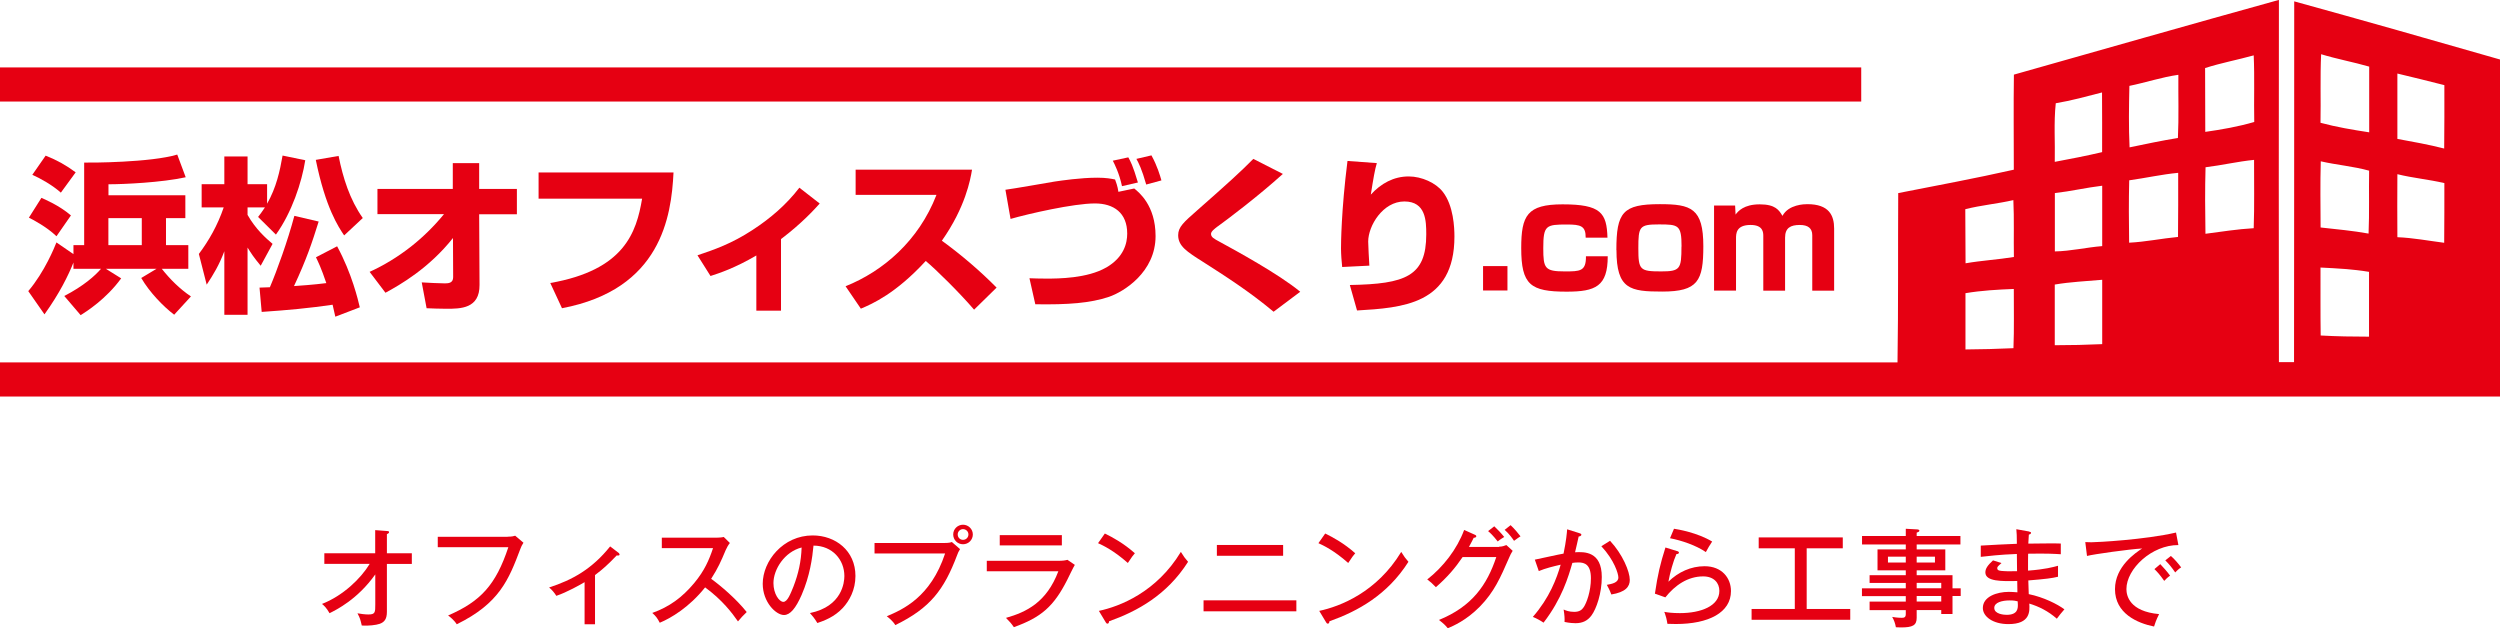 <?xml version="1.0" encoding="UTF-8"?>
<svg id="_レイヤー_2" data-name="レイヤー_2" xmlns="http://www.w3.org/2000/svg" viewBox="0 0 277.72 69.78">
  <defs>
    <style>
      .cls-1 {
        fill: #e60012;
      }
    </style>
  </defs>
  <g id="_レイヤー_1-2" data-name="レイヤー_1">
    <g>
      <path class="cls-1" d="M36.03,62.65v-1.19h5.65v-2.57l1.3.1c.16.01.24.02.24.13s-.14.17-.24.22v2.12h2.77v1.19h-2.77v5.31c0,.82-.28,1.15-.8,1.34-.4.14-1.25.24-1.99.19-.17-.71-.18-.79-.48-1.36.37.07.85.13,1.22.13.76,0,.76-.24.76-1.13v-3.32c-1.98,2.79-4.33,3.93-5.08,4.31-.35-.62-.66-.89-.84-1.03,2.35-.92,4.32-2.83,5.3-4.45h-5.03Z"/>
      <path class="cls-1" d="M56.4,59.62c.5,0,.71-.07.83-.11l.92.78c-.19.31-.24.4-.35.7-1.29,3.42-2.33,6.04-7.06,8.36-.31-.49-.8-.86-.96-.98,3.6-1.55,5.3-3.38,6.69-7.58h-7.84v-1.16h7.77Z"/>
      <path class="cls-1" d="M66.09,69.35h-1.15v-4.68c-.43.26-1.97,1.13-3.14,1.52-.2-.33-.48-.66-.8-.93,2.57-.83,4.76-2.04,6.78-4.56l.97.74s.08.1.08.16c0,.11-.13.13-.32.1-.98,1.03-1.58,1.56-2.41,2.18v5.47Z"/>
      <path class="cls-1" d="M73.52,60.9v-1.17h6.06c.19,0,.62-.02.82-.08l.68.67c-.2.25-.32.48-.46.78-.52,1.24-.85,2-1.62,3.2,1.02.73,2.78,2.22,3.95,3.69-.5.5-.56.55-.97,1.04-.66-.94-1.69-2.33-3.65-3.78-1.78,2.23-3.81,3.42-5.04,3.93-.26-.5-.42-.73-.83-1.09,1.9-.68,3.31-1.71,4.65-3.31,1.16-1.39,1.67-2.6,2.1-3.89h-5.7Z"/>
      <path class="cls-1" d="M89.99,68.1c3.57-.74,3.81-3.42,3.81-4.11,0-1.8-1.32-3.37-3.43-3.38-.13,1.38-.4,3.36-1.32,5.48-.65,1.48-1.27,2.23-1.96,2.23-.9,0-2.36-1.44-2.36-3.47,0-2.52,2.25-5.37,5.55-5.37,2.53,0,4.75,1.69,4.75,4.5,0,1.56-.68,2.77-1.4,3.55-.95,1.02-2.1,1.43-2.83,1.68-.34-.56-.58-.84-.82-1.1ZM85.92,64.77c0,1.2.64,2.09,1.1,2.09s.8-.91,1.12-1.69c.56-1.45.86-2.81.91-4.35-1.9.48-3.13,2.43-3.13,3.96Z"/>
      <path class="cls-1" d="M104.91,60.32c.5,0,.71-.06.83-.11l.91.79c-.19.32-.23.4-.33.68-1.45,3.83-2.97,5.86-6.86,7.76-.3-.49-.79-.86-.95-.98,1.74-.74,4.87-2.09,6.48-6.98h-7.84v-1.16h7.77ZM108.07,59.37c0,.6-.48,1.09-1.09,1.09s-1.09-.48-1.09-1.09.5-1.08,1.09-1.08,1.09.48,1.09,1.08ZM106.39,59.37c0,.34.26.6.59.6s.6-.26.6-.6-.28-.59-.6-.59-.59.26-.59.59Z"/>
      <path class="cls-1" d="M117.56,62.3c.53,0,.8-.05,1.02-.11l.82.56c-.16.25-.73,1.44-.85,1.68-1.5,2.95-2.89,4.15-5.92,5.24-.31-.44-.44-.59-.88-1.03,2.29-.65,4.52-1.74,5.82-5.18h-7.95v-1.16h7.95ZM117.96,59.45v1.14h-6.9v-1.14h6.9Z"/>
      <path class="cls-1" d="M122.74,59.27c.88.43,2.11,1.1,3.33,2.19-.16.18-.37.44-.78,1.08-1.58-1.4-2.78-1.96-3.31-2.2l.76-1.08ZM122.08,67.86c2.3-.49,6.38-2.06,9.1-6.55.38.59.41.65.8,1.1-2.34,3.68-5.61,5.48-8.78,6.61,0,.13-.05.26-.17.26-.1,0-.16-.08-.19-.14l-.77-1.28Z"/>
      <path class="cls-1" d="M144.01,66.69v1.22h-10.31v-1.22h10.31ZM142.54,60.54v1.2h-7.36v-1.2h7.36Z"/>
      <path class="cls-1" d="M147.22,59.27c.88.43,2.11,1.1,3.33,2.19-.16.18-.37.44-.78,1.08-1.58-1.4-2.78-1.96-3.31-2.2l.76-1.08ZM146.56,67.86c2.3-.49,6.38-2.06,9.1-6.55.38.59.41.65.8,1.1-2.34,3.68-5.61,5.48-8.78,6.61,0,.13-.05.26-.17.26-.1,0-.16-.08-.19-.14l-.77-1.28Z"/>
      <path class="cls-1" d="M166.52,60.73c.38,0,.6-.1.82-.18l.7.64c-.19.3-.24.41-.38.73-1.01,2.31-1.67,3.83-3.27,5.47-1.49,1.52-2.96,2.15-3.56,2.4-.3-.37-.48-.53-.98-.92,3.68-1.5,5.34-3.89,6.37-6.99h-3.74c-.82,1.21-1.67,2.21-2.97,3.35-.49-.49-.53-.54-.96-.86,1.77-1.39,3.3-3.35,4.1-5.5l1.18.53c.06.02.17.07.17.18,0,.12-.18.16-.29.16-.12.25-.19.4-.53,1.02h3.37ZM166,58.47c.29.26.79.79,1.1,1.18-.16.1-.48.29-.72.5-.52-.66-.84-.96-1.07-1.15l.68-.53ZM167.81,58.34c.38.35.89.95,1.1,1.24-.2.12-.25.16-.72.5-.08-.13-.54-.79-1.04-1.22l.66-.52Z"/>
      <path class="cls-1" d="M175.45,59.23c.13.04.22.07.22.17,0,.07-.07.18-.3.2-.02.14-.34,1.49-.4,1.75,1.03-.06,2.97-.11,2.97,2.75,0,1.79-.59,3.53-1.16,4.29-.41.54-.94.84-1.76.84-.17,0-.7-.02-1.22-.14.02-.35.01-.68-.1-1.38.24.11.61.26,1.17.26.61,0,.86-.23,1.06-.52.32-.47.8-1.76.8-3.21,0-1.54-.7-1.76-1.39-1.76-.19,0-.5.02-.67.05-.44,1.54-1.16,3.99-3.2,6.64-.38-.26-.82-.49-1.19-.64,1.85-2.12,2.65-4.27,3.09-5.8-.83.19-1.69.4-2.43.71l-.44-1.27c.52-.1,2.73-.6,3.19-.67.3-1.43.37-2.3.4-2.7l1.37.43ZM178.86,60.08c1.4,1.5,2.19,3.42,2.19,4.34,0,.76-.47,1.36-2.05,1.62-.2-.54-.36-.8-.5-1.07.6-.11,1.28-.25,1.28-.82,0-.41-.44-1.91-1.89-3.47l.97-.61Z"/>
      <path class="cls-1" d="M186.38,61.24s.13.06.13.14c0,.12-.13.18-.28.17-.33.72-.73,2.13-.89,3.07,1.1-1.08,2.51-1.72,4.02-1.72,1.92,0,2.93,1.31,2.93,2.76,0,2.4-2.5,3.66-6.11,3.66-.41,0-.71-.01-.95-.02-.02-.17-.1-.53-.13-.66-.14-.49-.17-.55-.22-.67.38.07.89.14,1.74.14,2.33,0,4.38-.79,4.38-2.47,0-.88-.6-1.61-1.8-1.61-1.7,0-3.13.98-4.2,2.33l-1.16-.41c.32-2.18.59-3.29,1.17-5.13l1.36.42ZM185.97,58.74c.41.06,2.57.42,4.23,1.42-.3.46-.46.71-.7,1.17-1.09-.75-2.7-1.29-3.98-1.54l.44-1.05Z"/>
      <path class="cls-1" d="M200.71,67.65h4.83v1.2h-10.96v-1.2h4.8v-6.74h-4.01v-1.21h9.34v1.21h-4.01v6.74Z"/>
      <path class="cls-1" d="M217.81,65.35v.86h-.91v2h-1.25v-.44h-2.73v.86c0,.84-.44,1.07-1.75,1.07-.26,0-.41-.01-.56-.02-.07-.41-.2-.78-.41-1.15.56.1.95.1,1.07.1.24,0,.44-.04.44-.41v-.44h-4.02v-.95h4.02v-.61h-4.87v-.86h4.87v-.6h-4.02v-.86h4.02v-.54h-3.14v-2.33h3.14v-.55h-4.86v-.94h4.86v-.8l1.28.07s.23.01.23.14c0,.12-.16.17-.3.22v.37h4.86v.94h-4.86v.55h3.18v2.33h-3.18v.54h3.98v1.46h.91ZM211.71,62.49v-.65h-1.98v.65h1.98ZM212.92,61.84v.65h2.03v-.65h-2.03ZM215.65,65.35v-.6h-2.73v.6h2.73ZM215.65,66.82v-.61h-2.73v.61h2.73Z"/>
      <path class="cls-1" d="M225.43,59.07c.11.02.19.02.19.13,0,.13-.17.17-.24.19-.04.5-.05.77-.06,1,.58,0,3.09-.05,3.61-.01v1.19c-.62-.04-1.5-.1-3.63-.06,0,.06-.02,1.31-.01,1.88,1.91-.14,2.82-.4,3.33-.54v1.22c-.74.17-1.25.24-3.3.41,0,.24.04,1.31.05,1.52,1.66.34,3.2,1.12,3.96,1.69-.4.46-.47.55-.84,1.04-.97-.85-2-1.36-3.06-1.68.05.83.14,2.28-2.32,2.28-1.73,0-2.84-.84-2.84-1.79,0-1.27,1.57-1.79,2.88-1.79.25,0,.65.02.96.05,0-.16-.02-1.03-.02-1.26-1.69.04-3.54.07-3.54-.95,0-.42.25-.79.85-1.34l.94.3c-.42.37-.47.42-.47.58,0,.26.3.29.71.31.25.02.56.04,1.49.01-.01-.3-.02-1.63-.02-1.91-1.94.07-3.26.24-4.01.32v-1.25c.62-.05,3.43-.18,4.01-.2-.01-.89-.01-1.17-.06-1.62l1.45.26ZM223.24,66.7c-.82,0-1.7.22-1.7.83,0,.71,1.12.77,1.38.77,1.24,0,1.24-.73,1.24-1.12,0-.14-.01-.25-.02-.38-.19-.05-.42-.1-.89-.1Z"/>
      <path class="cls-1" d="M242,60.55c-2.95-.02-5.78,2.63-5.78,4.89,0,.73.34,2.48,3.63,2.78-.32.64-.46,1.04-.56,1.38-1.88-.38-4.34-1.46-4.34-4.15,0-2.53,2.3-4.05,3.02-4.52-1.42.08-5.42.64-6.13.83l-.19-1.54c.23.01.42.02.68.02.62,0,5.95-.28,9.4-1.08l.26,1.38ZM239.98,62.67c.25.25.82.89,1.09,1.28-.28.18-.55.47-.65.58-.49-.7-.8-1.03-1.09-1.31l.65-.55ZM241.16,61.76c.37.31.89.92,1.14,1.27-.28.16-.53.43-.66.56-.41-.59-.64-.88-1.1-1.34l.62-.49Z"/>
    </g>
    <g>
      <path class="cls-1" d="M254.86.15c-.02,13.36.01,26.72-.02,40.08h-1.68c-.02-13.41-.02-26.83,0-40.24-9.83,2.72-19.63,5.53-29.44,8.3-.05,3.52-.01,7.04-.01,10.56-4.26.96-8.56,1.76-12.84,2.6-.04,6.27.02,12.54-.08,18.81H0v3.79h277.72V6.61c-7.61-2.19-15.22-4.35-22.86-6.46ZM223.66,38.68c-1.77.08-3.55.13-5.32.14,0-2.08,0-4.16,0-6.25,1.78-.3,3.58-.4,5.37-.47-.01,2.19.05,4.39-.04,6.58ZM218.35,29.25c-.03-2.01,0-4.01-.03-6.01,1.76-.45,3.57-.6,5.34-1.01.1,2.1.02,4.21.06,6.32-1.78.29-3.59.39-5.37.7ZM228.37,11.47c1.73-.29,3.44-.76,5.14-1.2.03,2.21,0,4.42.01,6.63-1.74.41-3.5.75-5.26,1.08.05-2.17-.12-4.34.11-6.5ZM233.53,20.63c0,2.24,0,4.48,0,6.71-1.76.14-3.49.56-5.26.59,0-2.16,0-4.32,0-6.48,1.77-.2,3.5-.61,5.27-.82ZM233.52,38.23c-1.75.08-3.51.12-5.26.12,0-2.25,0-4.5,0-6.74,1.74-.3,3.51-.37,5.27-.53,0,2.38,0,4.76,0,7.14ZM241.96,26.32c-1.82.17-3.61.55-5.44.64-.03-2.31-.05-4.62.01-6.93,1.82-.25,3.61-.66,5.44-.83,0,2.37.01,4.75-.02,7.12ZM241.93,15.33c-1.8.29-3.58.67-5.36,1.04-.11-2.28-.07-4.55-.02-6.83,1.82-.37,3.59-.97,5.44-1.23-.02,2.34.06,4.68-.05,7.02ZM250.36,25.35c-1.8.1-3.58.39-5.36.62-.04-2.47-.06-4.93.01-7.39,1.81-.22,3.58-.64,5.39-.82-.01,2.53.05,5.06-.04,7.59ZM244.98,14.65c-.02-2.37,0-4.73-.02-7.09,1.77-.57,3.61-.91,5.4-1.41.11,2.47.01,4.94.06,7.4-1.78.52-3.61.84-5.44,1.1ZM257.84,6.02c1.76.54,3.58.87,5.35,1.38,0,2.43,0,4.87,0,7.3-1.82-.28-3.63-.58-5.41-1.06.05-2.54-.05-5.08.07-7.62ZM257.8,37.28c-.04-2.52-.01-5.04-.02-7.56,1.8.09,3.61.18,5.39.48,0,2.4,0,4.8,0,7.2-1.8,0-3.59-.03-5.38-.13ZM263.13,25.95c-1.77-.32-3.55-.48-5.34-.68-.01-2.45-.05-4.9.02-7.35,1.78.41,3.61.55,5.37,1.04-.04,2.33.04,4.66-.06,6.99ZM271.54,9.46c0,2.34.01,4.69-.02,7.04-1.72-.44-3.46-.75-5.2-1.07,0-2.42,0-4.84,0-7.26,1.74.42,3.49.84,5.23,1.29ZM271.52,26.97c-1.73-.22-3.45-.55-5.2-.62-.01-2.34-.02-4.67,0-7,1.72.43,3.49.58,5.22.99,0,2.21,0,4.42-.02,6.63Z"/>
      <rect class="cls-1" y="7.49" width="206.76" height="3.79"/>
      <path class="cls-1" d="M19.34,34.97l1.87-2.04c-1.26-.85-2.3-1.89-3.24-3.07h2.95v-2.63h-2.48v-3h2.15v-2.54h-8.54v-1.22c1.7,0,5.89-.19,8.58-.78l-.94-2.52c-2.95.89-9.69.91-10.34.89v9.17h-1.19v1l-1.89-1.3c-.19.48-1.3,3.26-3.13,5.41l1.8,2.58c1.7-2.37,2.67-4.37,3.22-5.76v.7h3.06c-.65.76-1.93,1.91-4.08,3.02l1.82,2.13c.59-.37,2.83-1.78,4.5-4.09l-1.7-1.06h5.63l-1.7,1.02c.94,1.61,2.46,3.17,3.67,4.09ZM15.75,27.23h-3.71v-3h3.71v3Z"/>
      <path class="cls-1" d="M8.4,19.14c-1.02-.76-2.06-1.35-3.33-1.85l-1.48,2.13c.93.41,2.24,1.15,3.17,1.98l1.65-2.26Z"/>
      <path class="cls-1" d="M6.27,26.25l1.61-2.32c-1.32-1.13-2.98-1.82-3.28-1.95l-1.39,2.2c.35.17,1.96,1,3.06,2.06Z"/>
      <path class="cls-1" d="M37.62,17.32l-2.54.44c1.09,5.35,2.52,7.45,3.15,8.39l2.07-1.93c-1.45-2.06-2.2-4.46-2.69-6.91Z"/>
      <path class="cls-1" d="M36.95,33.86c.09.35.13.56.3,1.32l2.72-1.04c-.19-.8-.87-3.74-2.52-6.78l-2.35,1.22c.22.46.59,1.2,1.15,2.87-1.3.17-3.09.3-3.59.33,1.39-2.98,2-4.8,2.74-7.17l-2.7-.63c-.74,2.78-1.93,6.08-2.72,7.93-.31.02-.5.02-1.15.04l.24,2.7c2.93-.2,5.21-.41,7.89-.8Z"/>
      <path class="cls-1" d="M27.5,34.97v-7.47c.44.7.65,1.04,1.46,2.02l1.32-2.43c-.72-.61-1.87-1.61-2.78-3.22v-.83h1.93c-.3.46-.5.72-.76,1.06l1.98,1.96c1.76-2.45,2.87-5.78,3.26-8.26l-2.52-.52c-.3,1.72-.69,3.54-1.72,5.35v-2.17h-2.17v-3.08h-2.58v3.08h-2.52v2.58h2.45c-.69,2.02-1.65,3.69-2.76,5.17l.87,3.41c.74-1.11,1.39-2.19,1.96-3.71v7.06h2.58Z"/>
      <path class="cls-1" d="M57.42,20.99h-4.19v-2.87h-2.93v2.87h-8.37v2.8h7.39c-2.24,2.74-5.06,4.95-8.26,6.41l1.76,2.32c1.61-.87,4.84-2.72,7.5-6.08l.02,4.35c0,.63-.48.69-.91.69-.48,0-2.02-.07-2.58-.11l.54,2.87c.57.02,1.33.06,2.19.06,1.57,0,3.71,0,3.69-2.65l-.04-7.85h4.19v-2.8Z"/>
      <path class="cls-1" d="M61.13,31.44l1.3,2.8c11-2.09,12.15-10.17,12.39-15.08h-14.99v2.91h11.5c-.63,3.74-1.96,7.93-10.21,9.37Z"/>
      <path class="cls-1" d="M86.76,34.51v-7.95c2.37-1.8,3.71-3.3,4.3-3.95l-2.26-1.76c-1.43,1.87-3.22,3.41-5.19,4.69-2.35,1.54-4.28,2.2-6.13,2.82l1.45,2.3c.93-.3,2.69-.87,5.09-2.28v6.13h2.74Z"/>
      <path class="cls-1" d="M93.94,31.81l1.69,2.48c1.28-.54,3.87-1.67,7.21-5.3,1.15.96,3.71,3.48,5.37,5.41l2.5-2.45c-1.87-1.89-3.91-3.63-6.08-5.21,2.61-3.71,3.17-6.78,3.35-7.89h-12.93v2.8h8.98c-1.98,5.11-5.93,8.48-10.1,10.15Z"/>
      <path class="cls-1" d="M126.41,20.28c-.56-1.89-.83-2.37-1.07-2.8l-1.72.37c.2.39.72,1.41,1.02,2.83l1.78-.41Z"/>
      <path class="cls-1" d="M122.86,29.73c-2.09,1.2-5.3,1.22-6.61,1.22-.78,0-1.32-.02-1.89-.04l.65,2.89c3.65.06,6.11-.13,8.17-.82,1.65-.56,5.19-2.74,5.19-6.76,0-3.43-1.89-4.89-2.37-5.28l-1.76.37c-.07-.59-.3-1.19-.37-1.37-.44-.09-1-.2-1.96-.2-1.89,0-4,.32-4.76.43-.78.13-4.59.8-5.46.91l.57,3.24c1.98-.57,7-1.72,9.37-1.72,2.09,0,3.59,1.04,3.59,3.35,0,1.04-.35,2.63-2.35,3.78Z"/>
      <path class="cls-1" d="M127.91,17.26l-1.67.39c.24.43.61,1.15,1.09,2.85l1.69-.46c-.15-.52-.46-1.61-1.11-2.78Z"/>
      <path class="cls-1" d="M135.25,25.17c1.2-.87,4.52-3.37,7.26-5.85l-3.28-1.67c-1.41,1.43-2.8,2.69-6.24,5.72-1.5,1.32-2.11,1.85-2.11,2.76,0,1.22,1,1.85,2.76,2.96,2.37,1.52,5.09,3.24,7.84,5.54l2.96-2.22c-2.39-1.98-7.23-4.61-8.97-5.56-.61-.33-.94-.5-.94-.87,0-.28.41-.57.72-.82Z"/>
      <path class="cls-1" d="M149.95,31.66l.8,2.83c4.97-.3,10.82-.63,10.82-8.21,0-.96-.09-3.45-1.3-4.98-.76-.98-2.33-1.7-3.78-1.7-1.67,0-3.08.78-4.21,2.02.28-1.78.46-2.83.67-3.5l-3.26-.24c-.7,5.54-.72,9.23-.72,9.74,0,.56.07,1.52.13,2.04l3.02-.15c-.04-.56-.13-2.32-.13-2.67,0-1.76,1.63-4.46,4.02-4.46s2.43,2.17,2.43,3.65c0,4.67-2.3,5.52-8.48,5.63Z"/>
      <rect class="cls-1" x="164.75" y="29.56" width="2.71" height="2.71"/>
      <path class="cls-1" d="M174.08,24.94c1.52,0,2.08.16,2.07,1.46h2.42c-.08-2.76-.74-3.7-4.99-3.7-3.94,0-4.59,1.25-4.59,4.86,0,4.09,1.03,4.84,5.04,4.84,3.22,0,4.57-.59,4.57-3.93h-2.42c.02,1.68-.66,1.68-2.37,1.68-2.21,0-2.37-.35-2.37-2.58,0-2.55.3-2.63,2.65-2.63Z"/>
      <path class="cls-1" d="M179.57,27.79c0,4.35,1.52,4.6,5.08,4.6,3.98,0,4.57-1.19,4.57-5.04,0-4.22-1.36-4.67-4.83-4.67-4.12,0-4.83.9-4.83,5.1ZM186.79,27.39c0,2.49-.14,2.76-2.26,2.76-2.36,0-2.53-.16-2.53-2.57s.11-2.65,2.28-2.65,2.52.05,2.52,2.45Z"/>
      <path class="cls-1" d="M203.75,32.27v-6.88c0-1.44-.55-2.71-2.97-2.71-.32,0-2.08.02-2.77,1.3-.38-.63-.77-1.28-2.53-1.28s-2.41.77-2.68,1.14l-.05-1.01h-2.34v9.45h2.44v-5.77c0-.55,0-1.52,1.62-1.52,1.41,0,1.41.85,1.41,1.25v6.05h2.42v-5.89c0-1.09.61-1.41,1.64-1.41.91,0,1.38.37,1.38,1.14v6.16h2.44Z"/>
    </g>
  </g>
</svg>